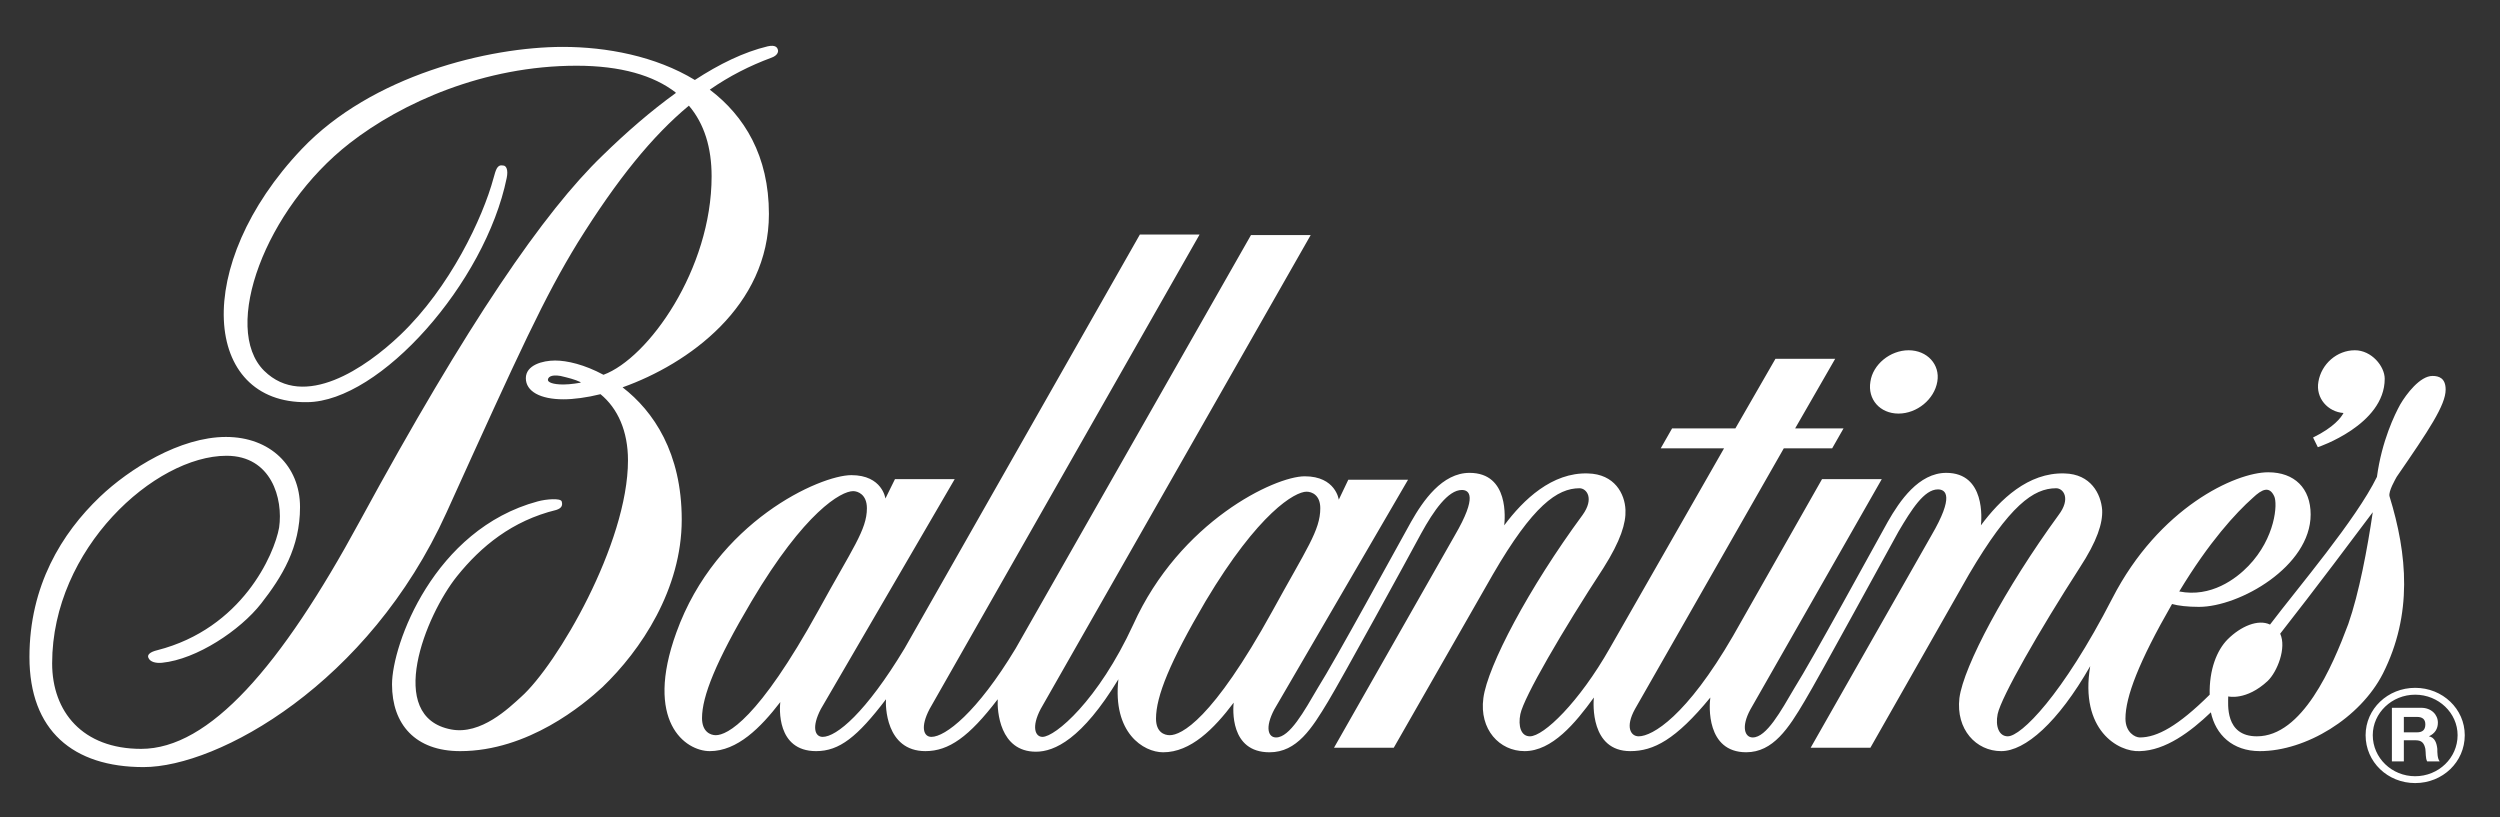 <svg width="104" height="34" viewBox="0 0 104 34" fill="none" xmlns="http://www.w3.org/2000/svg">
<rect x="0" y="0" width="104" height="34" fill="#333333" stroke="none"/>
<path d="M100.471 28.614C99.329 28.614 98.409 29.492 98.409 30.584C98.409 31.698 99.329 32.576 100.471 32.576C101.615 32.576 102.534 31.699 102.534 30.584C102.534 29.492 101.615 28.614 100.471 28.614ZM100.471 32.291C99.502 32.291 98.707 31.532 98.707 30.583C98.707 29.658 99.502 28.899 100.471 28.899C101.441 28.899 102.236 29.658 102.236 30.583C102.236 31.532 101.441 32.291 100.471 32.291ZM101.043 30.631C101.292 30.512 101.416 30.322 101.416 30.061C101.416 29.729 101.143 29.444 100.721 29.444H99.503V31.674H100V30.796H100.497C100.745 30.796 100.845 30.915 100.895 31.152C100.919 31.318 100.895 31.532 100.969 31.673H101.491C101.392 31.555 101.392 31.294 101.392 31.152C101.366 30.915 101.292 30.678 101.043 30.631ZM100.547 30.465H100V29.824H100.547C100.77 29.824 100.894 29.919 100.894 30.133C100.894 30.37 100.77 30.465 100.547 30.465ZM96.223 18.201L96.422 18.604C96.422 18.604 99.204 17.679 99.204 15.758C99.204 15.236 98.657 14.571 97.962 14.571C97.217 14.571 96.57 15.141 96.446 15.877C96.322 16.565 96.843 17.134 97.49 17.181C97.39 17.37 97.092 17.774 96.223 18.201ZM78.978 17.205C79.748 17.205 80.468 16.612 80.592 15.877C80.717 15.165 80.17 14.571 79.399 14.571C78.629 14.571 77.908 15.165 77.809 15.877C77.685 16.612 78.207 17.205 78.978 17.205ZM25.899 16.113C28.633 15.14 31.987 12.744 31.987 8.902C31.987 6.482 30.968 4.822 29.527 3.73C30.347 3.161 31.192 2.734 32.087 2.402C32.36 2.307 32.385 2.141 32.36 2.07C32.335 1.975 32.26 1.856 31.937 1.927C30.943 2.165 29.925 2.663 28.906 3.327C27.265 2.331 25.228 1.951 23.414 1.951C20.333 1.951 15.462 3.137 12.555 6.197C7.958 11.037 8.43 16.801 12.779 16.73C15.81 16.706 20.183 11.772 21.078 7.407C21.153 7.051 21.053 6.885 20.929 6.885C20.681 6.838 20.631 7.051 20.531 7.407C20.084 9.067 18.718 11.961 16.655 13.93C15.214 15.306 12.654 17.061 10.989 15.425C9.2 13.646 11.039 8.688 14.543 5.96C16.704 4.276 20.134 2.734 23.985 2.734C25.824 2.734 27.191 3.137 28.11 3.849V3.872C27.092 4.608 26.073 5.485 25.054 6.482C22.643 8.806 19.463 13.408 14.965 21.687C11.685 27.737 8.704 31.153 5.871 31.153C3.436 31.153 2.169 29.611 2.169 27.594C2.169 22.826 6.443 18.96 9.424 18.96C11.288 18.96 11.786 20.739 11.611 21.948C11.412 23.064 10.071 26.147 6.542 27.049C6.244 27.12 6.12 27.238 6.17 27.357C6.244 27.547 6.493 27.594 6.741 27.571C8.182 27.428 9.996 26.218 10.866 25.104C11.736 23.989 12.481 22.779 12.481 21.095C12.481 19.387 11.239 18.177 9.4 18.177C7.487 18.177 5.375 19.506 4.157 20.667C2.566 22.186 1.225 24.368 1.225 27.333C1.225 30.393 3.039 31.911 5.971 31.911C9.077 31.911 15.339 28.448 18.57 21.332C21.676 14.476 22.645 12.365 24.037 10.088C25.677 7.455 27.143 5.652 28.658 4.395C29.304 5.154 29.603 6.15 29.603 7.336C29.603 11.203 26.969 14.903 25.105 15.591C24.31 15.164 23.589 14.998 23.093 14.998C22.571 14.998 21.875 15.188 21.875 15.733C21.875 16.279 22.471 16.611 23.44 16.611C23.863 16.611 24.41 16.54 24.981 16.398C25.702 16.991 26.124 17.939 26.124 19.149C26.124 22.613 23.167 27.665 21.676 28.993C21.179 29.444 20.011 30.583 18.768 30.345C16.01 29.823 17.7 25.601 19.017 23.964C20.011 22.73 21.303 21.663 23.142 21.213C23.366 21.141 23.416 21.023 23.366 20.857C23.316 20.715 22.72 20.762 22.372 20.857C18.048 22.019 16.308 26.811 16.308 28.471C16.308 30.132 17.278 31.247 19.141 31.247C21.974 31.247 24.285 29.302 25.055 28.59C26.67 27.048 28.36 24.51 28.36 21.616C28.36 18.841 27.191 17.11 25.899 16.113ZM24.135 15.923C24.135 15.923 23.738 15.995 23.439 15.995C22.992 15.995 22.793 15.9 22.793 15.805C22.793 15.71 22.893 15.568 23.315 15.639C23.614 15.71 23.912 15.781 24.16 15.9L24.135 15.923ZM99.403 20.644C99.354 20.431 99.652 19.933 99.701 19.838C101.043 17.892 101.739 16.849 101.739 16.208C101.739 15.734 101.466 15.639 101.192 15.639C100.67 15.639 100.099 16.398 99.85 16.825C99.627 17.228 99.08 18.343 98.881 19.838C98.011 21.617 95.601 24.44 94.433 25.982C93.936 25.745 93.216 26.052 92.669 26.598C92.222 27.049 91.898 27.855 91.923 28.899C90.606 30.204 89.737 30.678 89.016 30.678C88.817 30.678 88.419 30.465 88.419 29.895C88.419 28.994 88.966 27.547 90.357 25.127C90.606 25.198 91.003 25.246 91.476 25.246C93.165 25.246 96.123 23.562 96.123 21.403C96.123 20.311 95.451 19.647 94.358 19.647C92.992 19.647 89.811 21.118 87.873 24.89C85.785 28.946 84.071 30.631 83.524 30.631C83.151 30.631 83.002 30.204 83.102 29.706C83.251 28.994 84.841 26.218 86.506 23.633C87.252 22.494 87.475 21.759 87.45 21.214C87.401 20.549 86.978 19.719 85.885 19.695C84.369 19.648 83.201 20.786 82.406 21.854C82.431 21.617 82.605 19.671 80.965 19.671C79.822 19.671 79.027 20.834 78.529 21.711C77.958 22.731 75.373 27.476 74.653 28.614C74.081 29.587 73.485 30.678 72.913 30.678C72.591 30.678 72.417 30.252 72.815 29.516L78.281 19.933H75.796L72.094 26.456C70.155 29.801 68.739 30.631 68.167 30.631C67.844 30.631 67.596 30.252 68.018 29.492L74.206 18.651H76.218L76.691 17.821H74.678L76.343 14.927H73.858L72.192 17.821H69.559L69.086 18.651H71.72L66.974 26.954C65.682 29.231 64.215 30.631 63.644 30.631C63.271 30.631 63.147 30.204 63.247 29.706C63.395 28.994 65.011 26.218 66.7 23.633C67.421 22.494 67.644 21.759 67.62 21.214C67.595 20.549 67.172 19.719 66.055 19.695C64.564 19.648 63.371 20.786 62.576 21.854C62.6 21.617 62.799 19.671 61.134 19.671C59.992 19.671 59.196 20.834 58.699 21.711C58.128 22.731 55.543 27.476 54.823 28.614C54.251 29.587 53.655 30.678 53.084 30.678C52.76 30.678 52.611 30.275 53.009 29.516L58.575 19.956H56.09L55.693 20.787C55.693 20.787 55.569 19.814 54.276 19.814C53.034 19.814 49.083 21.688 47.144 25.981C45.678 29.16 43.889 30.654 43.367 30.654C43.069 30.654 42.895 30.251 43.293 29.492L54.524 9.78H52.04L42.25 26.978C40.635 29.658 39.318 30.654 38.746 30.654C38.423 30.654 38.274 30.251 38.672 29.492L49.903 9.756H47.419L37.628 26.978C36.013 29.658 34.795 30.654 34.224 30.654C33.901 30.654 33.752 30.251 34.149 29.492L39.715 19.933H37.23L36.833 20.739C36.833 20.739 36.709 19.766 35.417 19.766C34.124 19.766 29.801 21.687 28.136 26.313C26.794 30.014 28.508 31.247 29.527 31.247C30.671 31.247 31.64 30.274 32.46 29.207C32.435 29.421 32.286 31.247 33.951 31.247C34.92 31.247 35.666 30.654 36.858 29.089C36.833 29.326 36.834 31.247 38.498 31.247C39.468 31.247 40.312 30.654 41.505 29.089C41.48 29.563 41.58 31.271 43.095 31.271C43.866 31.271 45.009 30.75 46.525 28.258C46.277 30.488 47.568 31.295 48.388 31.295C49.531 31.295 50.501 30.322 51.321 29.231C51.296 29.468 51.147 31.295 52.812 31.295C53.955 31.295 54.576 30.298 55.247 29.184C55.793 28.282 58.577 23.206 59.123 22.186C59.645 21.237 60.242 20.383 60.813 20.383C61.111 20.383 61.484 20.62 60.515 22.28L55.495 31.105H57.981L62.105 23.894C63.77 21.023 64.789 20.311 65.708 20.311C66.006 20.311 66.33 20.738 65.833 21.426C63.596 24.463 61.881 27.712 61.708 29.041C61.533 30.345 62.379 31.247 63.422 31.247C64.565 31.247 65.534 30.084 66.305 29.017C66.28 29.254 66.156 31.247 67.82 31.247C68.789 31.247 69.709 30.772 71.15 29.017C71.1 29.349 70.976 31.294 72.641 31.294C73.759 31.294 74.405 30.298 75.076 29.16C75.622 28.258 78.629 22.731 78.977 22.114C79.523 21.189 80.046 20.359 80.617 20.359C80.94 20.359 81.313 20.62 80.343 22.28L75.324 31.105H77.809L81.909 23.894C83.599 21.023 84.592 20.311 85.537 20.311C85.835 20.311 86.158 20.738 85.636 21.426C83.424 24.463 81.685 27.712 81.511 29.041C81.362 30.345 82.206 31.247 83.25 31.247C84.244 31.247 85.611 30.061 86.953 27.712C86.506 30.369 88.121 31.294 89.015 31.247C90.084 31.223 91.128 30.44 91.972 29.633C92.171 30.559 92.867 31.247 94.01 31.247C95.924 31.247 98.185 29.871 99.129 28.021C100.372 25.554 100.149 23.064 99.403 20.644ZM93.712 20.715C94.11 20.335 94.409 20.217 94.607 20.644C94.756 20.953 94.656 22.375 93.539 23.538C93.017 24.084 91.973 24.866 90.656 24.605C91.899 22.542 93.017 21.332 93.712 20.715ZM29.776 30.584C29.552 30.584 29.204 30.441 29.204 29.872C29.204 28.971 29.776 27.524 31.267 25.009C33.478 21.285 34.994 20.431 35.491 20.431C35.69 20.431 36.063 20.573 36.063 21.142C36.063 22.044 35.466 22.803 34.05 25.388C31.54 29.943 30.248 30.584 29.776 30.584ZM48.661 30.584C48.438 30.584 48.09 30.465 48.09 29.895C48.09 28.97 48.661 27.547 50.153 25.009C52.364 21.308 53.88 20.454 54.352 20.454C54.576 20.454 54.924 20.596 54.924 21.142C54.924 22.067 54.352 22.826 52.936 25.412C50.426 29.967 49.133 30.584 48.661 30.584ZM97.689 25.958C97.018 27.761 95.775 30.631 93.887 30.631C92.545 30.631 92.694 29.279 92.694 28.971C92.694 28.971 93.439 29.16 94.334 28.33C94.731 27.951 95.129 26.954 94.856 26.361C96.272 24.558 98.086 22.139 98.707 21.308C98.484 22.827 98.136 24.677 97.689 25.958Z" fill="white"/>
</svg>
